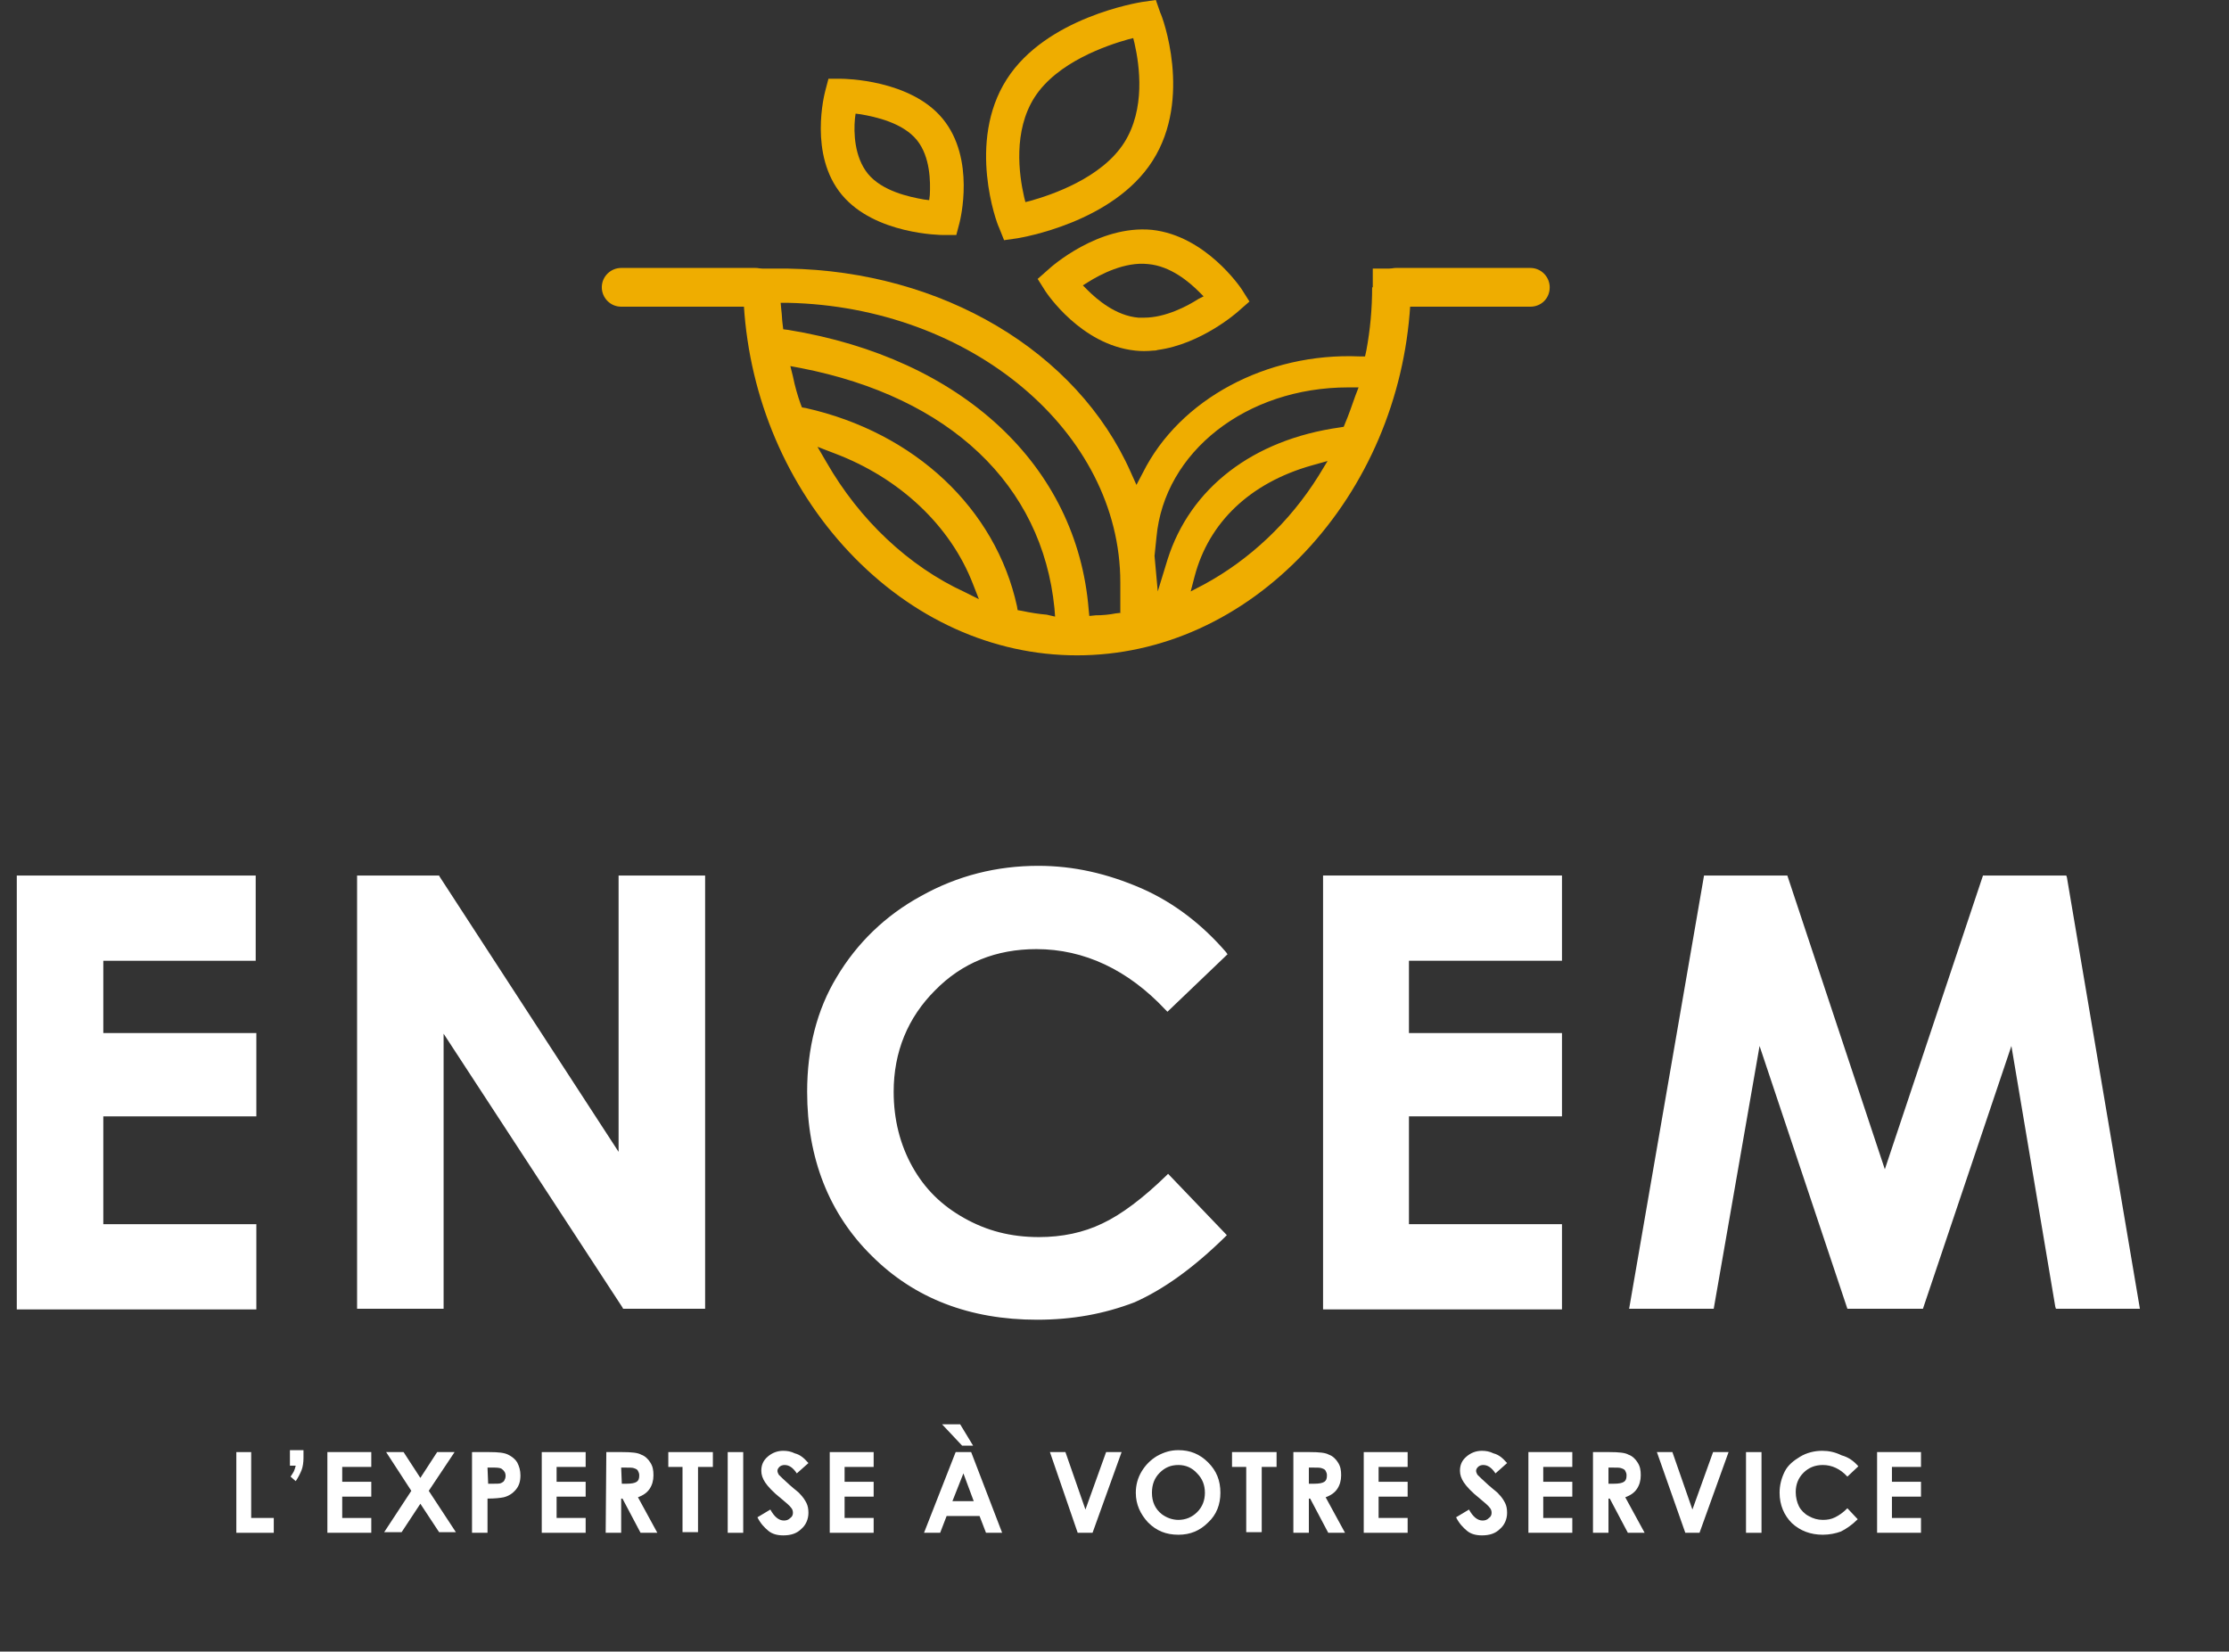 <?xml version="1.0" encoding="UTF-8"?> <svg xmlns="http://www.w3.org/2000/svg" xmlns:xlink="http://www.w3.org/1999/xlink" version="1.1" id="Calque_1" x="0px" y="0px" viewBox="0 0 345.2 255.8" style="enable-background:new 0 0 345.2 255.8;" xml:space="preserve"><rect x="0" y="0" width="345.2" height="255.8" fill="#333333" stroke="none"/> <style type="text/css"> .st0{fill:#FFFFFF;} .st1{fill:#EFAD00;} </style> <g> <g> <path class="st0" d="M36.5,224.9h2.4v10.2h3.5v2.3h-5.8v-12.5H36.5z"></path> </g> <g> <path class="st0" d="M44.9,224.6H47v1.2c0,0.7-0.1,1.4-0.3,1.9s-0.5,1.1-0.9,1.7l-0.8-0.7c0.2-0.3,0.4-0.6,0.5-0.8 s0.2-0.5,0.3-0.9h-0.9C44.9,227,44.9,224.6,44.9,224.6z"></path> </g> <g> <path class="st0" d="M50.7,224.9h6.8v2.3H53v2.3h4.5v2.3H53v3.3h4.5v2.3h-6.8V224.9z"></path> </g> <g> <path class="st0" d="M59.8,224.9h2.7l2.6,4l2.6-4h2.7l-4,6l4.2,6.4H68l-2.9-4.4l-2.9,4.4h-2.7l4.2-6.4L59.8,224.9z"></path> </g> <g> <path class="st0" d="M73.3,224.9h2.5c1.4,0,2.3,0.1,2.9,0.4c0.6,0.3,1.1,0.7,1.4,1.2c0.3,0.6,0.5,1.2,0.5,2c0,0.9-0.2,1.6-0.7,2.2 c-0.5,0.6-1.1,1-1.9,1.2c-0.5,0.1-1.3,0.2-2.5,0.2v5.3h-2.4v-12.5H73.3z M75.6,229.8h0.8c0.6,0,1,0,1.2-0.1s0.4-0.2,0.5-0.4 s0.2-0.4,0.2-0.7c0-0.5-0.2-0.8-0.6-1.1c-0.3-0.2-0.8-0.2-1.5-0.2h-0.7L75.6,229.8L75.6,229.8z"></path> </g> <g> <path class="st0" d="M83.9,224.9h6.8v2.3h-4.5v2.3h4.5v2.3h-4.5v3.3h4.5v2.3h-6.8V224.9z"></path> </g> <g> <path class="st0" d="M93.9,224.9h2.5c1.4,0,2.4,0.1,2.9,0.4c0.6,0.2,1.1,0.7,1.4,1.2c0.4,0.6,0.5,1.2,0.5,2s-0.2,1.5-0.6,2.1 s-1,1-1.8,1.3l3,5.5h-2.6l-2.8-5.3h-0.2v5.3h-2.4L93.9,224.9L93.9,224.9z M96.3,229.8H97c0.8,0,1.3-0.1,1.6-0.3 c0.3-0.2,0.4-0.5,0.4-1c0-0.3-0.1-0.5-0.2-0.7s-0.3-0.3-0.6-0.4c-0.2-0.1-0.7-0.1-1.3-0.1h-0.7L96.3,229.8L96.3,229.8z"></path> </g> <g> <path class="st0" d="M103.5,224.9h6.9v2.3h-2.3v10.1h-2.4v-10.1h-2.2V224.9z"></path> </g> <g> <path class="st0" d="M112.7,224.9h2.4v12.5h-2.4V224.9z"></path> </g> <g> <path class="st0" d="M125.2,226.6l-1.8,1.6c-0.6-0.9-1.2-1.3-1.9-1.3c-0.3,0-0.6,0.1-0.8,0.3c-0.2,0.2-0.3,0.4-0.3,0.6 c0,0.2,0.1,0.4,0.2,0.6c0.2,0.2,0.8,0.8,1.7,1.6c0.9,0.8,1.5,1.2,1.6,1.4c0.5,0.5,0.8,1,1,1.4s0.3,0.9,0.3,1.5 c0,1-0.4,1.9-1.1,2.5c-0.7,0.7-1.6,1-2.8,1c-0.9,0-1.7-0.2-2.3-0.7s-1.2-1.1-1.7-2.1l2-1.2c0.6,1.1,1.3,1.7,2.1,1.7 c0.4,0,0.7-0.1,1-0.4c0.3-0.2,0.4-0.5,0.4-0.8s-0.1-0.6-0.3-0.8c-0.2-0.3-0.7-0.7-1.4-1.3c-1.4-1.1-2.2-2-2.6-2.6 s-0.6-1.2-0.6-1.8c0-0.9,0.3-1.6,1-2.2c0.7-0.6,1.5-0.9,2.4-0.9c0.6,0,1.2,0.1,1.8,0.4C123.9,225.3,124.5,225.8,125.2,226.6z"></path> </g> <g> <path class="st0" d="M128.5,224.9h6.8v2.3h-4.5v2.3h4.5v2.3h-4.5v3.3h4.5v2.3h-6.8V224.9z"></path> </g> <g> <path class="st0" d="M148,224.9h2.4l4.8,12.5h-2.5l-1-2.6h-5.1l-1,2.6h-2.5L148,224.9z M148.7,220.6l2,3.3H149l-3.1-3.3H148.7z M149.2,228.2l-1.7,4.3h3.3L149.2,228.2z"></path> </g> <g> <path class="st0" d="M162.6,224.9h2.4l3.1,8.9l3.2-8.9h2.4l-4.5,12.5h-2.3L162.6,224.9z"></path> </g> <g> <path class="st0" d="M182.5,224.6c1.8,0,3.3,0.6,4.6,1.9c1.3,1.3,1.9,2.8,1.9,4.7c0,1.8-0.6,3.4-1.9,4.6c-1.3,1.3-2.8,1.9-4.6,1.9 c-1.9,0-3.4-0.6-4.7-1.9c-1.2-1.3-1.9-2.8-1.9-4.6c0-1.2,0.3-2.3,0.9-3.3c0.6-1,1.4-1.8,2.4-2.4 C180.3,224.9,181.3,224.6,182.5,224.6z M182.5,226.9c-1.2,0-2.1,0.4-2.9,1.2c-0.8,0.8-1.2,1.8-1.2,3.1c0,1.4,0.5,2.5,1.5,3.3 c0.8,0.6,1.7,0.9,2.6,0.9c1.1,0,2.1-0.4,2.9-1.2c0.8-0.8,1.2-1.8,1.2-3s-0.4-2.2-1.2-3C184.6,227.3,183.6,226.9,182.5,226.9z"></path> </g> <g> <path class="st0" d="M190.8,224.9h6.9v2.3h-2.3v10.1H193v-10.1h-2.2V224.9z"></path> </g> <g> <path class="st0" d="M200.4,224.9h2.5c1.4,0,2.4,0.1,2.9,0.4c0.6,0.2,1.1,0.7,1.4,1.2c0.4,0.6,0.5,1.2,0.5,2s-0.2,1.5-0.6,2.1 c-0.4,0.6-1,1-1.8,1.3l3,5.5h-2.6l-2.8-5.3h-0.2v5.3h-2.4v-12.5H200.4z M202.8,229.8h0.7c0.8,0,1.3-0.1,1.6-0.3s0.4-0.5,0.4-1 c0-0.3-0.1-0.5-0.2-0.7c-0.1-0.2-0.3-0.3-0.6-0.4c-0.2-0.1-0.7-0.1-1.3-0.1h-0.7v2.5H202.8z"></path> </g> <g> <path class="st0" d="M211.2,224.9h6.8v2.3h-4.5v2.3h4.5v2.3h-4.5v3.3h4.5v2.3h-6.8V224.9z"></path> </g> <g> <path class="st0" d="M233.4,226.6l-1.8,1.6c-0.6-0.9-1.2-1.3-1.9-1.3c-0.3,0-0.6,0.1-0.8,0.3s-0.3,0.4-0.3,0.6 c0,0.2,0.1,0.4,0.2,0.6c0.2,0.2,0.8,0.8,1.7,1.6s1.5,1.2,1.6,1.4c0.5,0.5,0.8,1,1,1.4s0.3,0.9,0.3,1.5c0,1-0.4,1.9-1.1,2.5 c-0.7,0.7-1.6,1-2.8,1c-0.9,0-1.7-0.2-2.3-0.7s-1.2-1.1-1.7-2.1l2-1.2c0.6,1.1,1.3,1.7,2.1,1.7c0.4,0,0.7-0.1,1-0.4 c0.3-0.2,0.4-0.5,0.4-0.8s-0.1-0.6-0.3-0.8c-0.2-0.3-0.7-0.7-1.4-1.3c-1.4-1.1-2.2-2-2.6-2.6c-0.4-0.6-0.6-1.2-0.6-1.8 c0-0.9,0.3-1.6,1-2.2c0.7-0.6,1.5-0.9,2.4-0.9c0.6,0,1.2,0.1,1.8,0.4C232.1,225.3,232.7,225.8,233.4,226.6z"></path> </g> <g> <path class="st0" d="M236.7,224.9h6.8v2.3H239v2.3h4.5v2.3H239v3.3h4.5v2.3h-6.8V224.9z"></path> </g> <g> <path class="st0" d="M246.8,224.9h2.5c1.4,0,2.4,0.1,2.9,0.4c0.6,0.2,1.1,0.7,1.4,1.2c0.4,0.6,0.5,1.2,0.5,2s-0.2,1.5-0.6,2.1 c-0.4,0.6-1,1-1.8,1.3l3,5.5h-2.6l-2.8-5.3h-0.2v5.3h-2.4v-12.5H246.8z M249.2,229.8h0.7c0.8,0,1.3-0.1,1.6-0.3s0.4-0.5,0.4-1 c0-0.3-0.1-0.5-0.2-0.7c-0.1-0.2-0.3-0.3-0.6-0.4c-0.2-0.1-0.7-0.1-1.3-0.1h-0.7v2.5H249.2z"></path> </g> <g> <path class="st0" d="M256.6,224.9h2.4l3.1,8.9l3.2-8.9h2.4l-4.5,12.5H261L256.6,224.9z"></path> </g> <g> <path class="st0" d="M270.4,224.9h2.4v12.5h-2.4V224.9z"></path> </g> <g> <path class="st0" d="M287.8,227.1l-1.7,1.6c-1.1-1.2-2.4-1.8-3.8-1.8c-1.2,0-2.2,0.4-3,1.2s-1.2,1.8-1.2,3c0,0.8,0.2,1.6,0.5,2.2 s0.9,1.2,1.5,1.5c0.7,0.4,1.4,0.6,2.2,0.6c0.7,0,1.3-0.1,1.9-0.4s1.2-0.7,1.9-1.4l1.6,1.7c-0.9,0.9-1.8,1.5-2.6,1.9 c-0.8,0.3-1.8,0.5-2.8,0.5c-1.9,0-3.5-0.6-4.8-1.8c-1.2-1.2-1.9-2.8-1.9-4.7c0-1.2,0.3-2.3,0.8-3.3s1.4-1.7,2.4-2.3 s2.2-0.9,3.4-0.9c1,0,2,0.2,3,0.7C286.3,225.7,287.1,226.3,287.8,227.1z"></path> </g> <g> <path class="st0" d="M290.7,224.9h6.8v2.3H293v2.3h4.5v2.3H293v3.3h4.5v2.3h-6.8V224.9z"></path> </g> </g> <g> <g> <path class="st0" d="M3,136h36.2v12.4H15.6v12h23.7v12.1H15.6V190h23.7v12.4H3V136z"></path> <path class="st0" d="M39.7,202.8H2.6v-67.2h37v13.2H16V160h23.7v12.9H16v16.7h23.7V202.8z M3.4,202h35.5v-11.6H15.2v-18.3h23.7 v-11.3H15.2V148h23.6v-11.6H3.4V202z"></path> </g> <g> <path class="st0" d="M55.7,136h12.1l28.4,43.7V136h12.6v66.3H96.7l-28.4-43.5v43.5H55.7V136z"></path> <path class="st0" d="M109.2,202.7H96.5l-0.1-0.2l-27.7-42.4v42.6H55.3v-67.1H68l0.1,0.2l27.7,42.6v-42.8h13.4V202.7z M96.9,201.9 h11.5v-65.5H96.6V181l-29-44.6H56.1v65.5h11.8v-44.4L96.9,201.9z"></path> </g> <g> <path class="st0" d="M189.6,147.7l-8.8,8.4c-6-6.4-12.8-9.5-20.3-9.5c-6.3,0-11.7,2.2-16,6.5s-6.5,9.7-6.5,16 c0,4.4,1,8.4,2.9,11.8s4.6,6.1,8.2,8.1c3.5,2,7.4,2.9,11.7,2.9c3.7,0,7-0.7,10-2.1c3-1.4,6.4-3.9,10-7.5l8.6,8.9 c-4.9,4.8-9.5,8.1-13.9,10c-4.4,1.8-9.3,2.8-14.9,2.8c-10.3,0-18.8-3.3-25.3-9.8c-6.6-6.5-9.9-14.9-9.9-25.1 c0-6.6,1.5-12.5,4.5-17.6c3-5.1,7.3-9.3,12.9-12.4c5.6-3.1,11.6-4.7,18-4.7c5.5,0,10.7,1.2,15.8,3.5 C181.5,140.1,185.9,143.4,189.6,147.7z"></path> <path class="st0" d="M160.6,204.4c-10.4,0-19-3.3-25.6-9.9c-6.6-6.5-10-15.1-10-25.4c0-6.7,1.5-12.7,4.6-17.8 c3.1-5.2,7.5-9.5,13-12.5c5.7-3.2,11.8-4.7,18.2-4.7c5.5,0,10.7,1.2,16,3.5c5,2.2,9.4,5.6,13.1,9.9l0.2,0.3l-9.3,8.9l-0.3-0.3 c-5.8-6.2-12.6-9.4-20-9.4c-6.2,0-11.5,2.1-15.7,6.4c-4.2,4.2-6.4,9.5-6.4,15.7c0,4.3,1,8.2,2.9,11.6c1.9,3.4,4.5,6,8.1,8 c3.4,1.9,7.1,2.9,11.5,2.9c3.6,0,6.9-0.7,9.8-2.1c3-1.4,6.4-4,9.9-7.4l0.3-0.3l9.1,9.5l-0.3,0.3c-4.9,4.8-9.5,8.1-14,10.1 C171,203.5,166.1,204.4,160.6,204.4z M160.8,134.8c-6.2,0-12.2,1.6-17.8,4.7c-5.5,3-9.7,7.1-12.8,12.3c-3,5-4.4,10.9-4.4,17.4 c0,10.1,3.3,18.4,9.8,24.8c6.4,6.4,14.9,9.7,25,9.7c5.4,0,10.2-0.9,14.8-2.8c4.3-1.9,8.7-5,13.5-9.7l-8.1-8.3 c-3.5,3.4-6.8,5.9-9.8,7.3c-3.1,1.4-6.4,2.1-10.2,2.1c-4.5,0-8.4-1-11.9-3c-3.6-2-6.4-4.7-8.3-8.2c-2-3.5-2.9-7.5-2.9-12 c0-6.4,2.2-11.9,6.6-16.3c4.4-4.4,9.9-6.6,16.3-6.6c7.6,0,14.4,3.1,20.3,9.3l8.3-7.9c-3.6-4.1-7.8-7.3-12.6-9.4 C171.3,135.9,166.2,134.8,160.8,134.8z"></path> </g> <g> <path class="st0" d="M205.3,136h36.2v12.4h-23.7v12h23.7v12.1h-23.7V190h23.7v12.4h-36.2V136z"></path> <path class="st0" d="M241.9,202.8h-37v-67.2h37v13.2h-23.7V160h23.7v12.9h-23.7v16.7h23.7V202.8z M205.7,202h35.4v-11.6h-23.7 v-18.3h23.7v-11.3h-23.7V148h23.7v-11.6h-35.4V202z"></path> </g> <g> <path class="st0" d="M264.3,136h12.3l15.4,46.3l15.5-46.3h12.3l11.1,66.3h-12.2l-7.1-41.9l-14.1,41.9h-11.1l-14-41.9l-7.3,41.9 h-12.3L264.3,136z"></path> <path class="st0" d="M331.4,202.7h-13l-0.1-0.3l-6.8-40.4l-13.7,40.7h-11.7l-0.1-0.3L272.5,162l-7.1,40.7h-13.1l11.6-67.1h12.9 l15.1,45.5l15.2-45.5h12.9l0.1,0.3L331.4,202.7z M319,201.9h11.4l-11-65.5h-11.7L292,183.5l-15.7-47.1h-11.7l-11.4,65.5h11.5 l7.5-43.1l14.4,43.1h10.5l14.5-43.1L319,201.9z"></path> </g> </g> <g> <g> <path class="st1" d="M178.5,24.9c6.2-9.7,1.5-22.4,1.2-22.9L179,0l-2.1,0.3c-0.6,0.1-14.9,2.4-21,12c-6.2,9.7-1.5,22.4-1.2,22.9 l0.8,2l2.1-0.3C158.1,36.8,172.4,34.5,178.5,24.9z M159.6,31.1l-0.8,0.2l-0.2-0.8c-0.8-3.5-1.7-10.2,1.6-15.4 c3.5-5.5,11.3-8.1,14.5-9l0.8-0.2l0.2,0.8c0.8,3.5,1.7,10.2-1.6,15.4C170.6,27.6,162.8,30.2,159.6,31.1z"></path> <path class="st1" d="M146,18.4c-5-6.1-15.3-6.2-15.7-6.2h-2l-0.5,1.9c-0.1,0.4-2.6,9.9,2.6,16.1c5.1,6.1,15.3,6.2,15.7,6.2h2 l0.5-1.9C148.7,34.1,151.1,24.6,146,18.4z M144,30.2l-0.1,0.8l-0.8-0.1c-2.3-0.4-6.5-1.3-8.7-4c-2.1-2.6-2.2-6.4-2-8.5l0.1-0.8 l0.8,0.1c2.3,0.4,6.5,1.3,8.7,4C144.1,24.3,144.1,28.2,144,30.2z"></path> <path class="st1" d="M193.5,46.7l-1.2-1.9c-0.2-0.3-5.6-8.3-13.9-9.2c-8.3-0.8-15.7,5.8-16,6.1l-1.7,1.5l1.2,1.9 c0.2,0.3,5.5,8.3,13.9,9.2c0.9,0.1,1.8,0.1,2.8,0c0.2,0,0.4,0,0.7-0.1l0,0c6.7-0.9,12.3-5.8,12.6-6.1L193.5,46.7z M185.6,46.3 c-1.7,1.1-5.1,2.9-8.4,2.9c-0.3,0-0.6,0-0.9,0c-3.5-0.3-6.4-2.8-7.9-4.3l-0.7-0.7l0.8-0.5c1.9-1.2,5.7-3.2,9.3-2.8 c3.5,0.3,6.4,2.8,7.9,4.3l0.7,0.7L185.6,46.3z"></path> </g> <path class="st1" d="M212.5,44.5c0,3.3-0.3,6.6-0.9,9.8l-0.2,0.9h-0.9c-14.3-0.6-27.8,6.6-33.5,18l-1,1.9l-0.9-2 C166.8,54.4,145.9,42,122,41.6h-1.1H98.6v5.7h16.5h0.1c0.9,14.4,6.7,28,16.3,38.2c9.7,10.3,22.2,16,35.3,16s25.6-5.7,35.3-16 c9.6-10.2,15.4-23.8,16.3-38.2h0.1h17v-5.7h-22.9v2.9H212.5z M149.4,91.7c-8.7-4-16.3-11.2-21.4-20.1l-1.4-2.4l2.6,1 c10.1,3.8,18,11.2,21.5,20.3l0.9,2.3L149.4,91.7z M162.1,95.2c-1.2-0.1-2.5-0.3-3.9-0.6l-0.6-0.1l-0.1-0.6 c-3.3-15.1-15.8-26.9-32.7-30.7l-0.6-0.1l-0.2-0.5c-0.5-1.4-0.9-2.8-1.2-4.3l-0.4-1.6L124,57c23.1,4.5,37.4,18.1,39.3,37.2l0.1,1.3 L162.1,95.2z M173.7,94.9l-0.9,0.1c-1,0.2-2.1,0.3-3.1,0.3l-1,0.1l-0.1-1c-1.8-22.3-19.6-38.9-46.5-43.3l-0.8-0.1l-0.1-0.8 c-0.1-0.7-0.1-1.5-0.2-2.2l-0.1-1.1h1.1c28.4,0.6,51.5,20,51.5,43.3v4.7H173.7z M204.2,73.7c-4.5,7.2-10.7,13-17.7,16.8l-2.1,1.1 l0.6-2.3c2.2-8.4,8.6-14.5,18.1-17.2l2.5-0.7L204.2,73.7z M209.9,61.3c-0.5,1.4-1,2.9-1.6,4.3l-0.2,0.5l-0.6,0.1 c-13.5,1.9-23.2,9.4-26.7,20.5l-1.5,4.9l-0.5-5.5l0.3-2.9C180.3,70,193,60,208.8,60c0.1,0,0.1,0,0.2,0h1.4L209.9,61.3z"></path> </g> <path class="st1" d="M237,47.5h-20.8c-1.7,0-3-1.4-3-3l0,0c0-1.7,1.4-3,3-3H237c1.7,0,3,1.4,3,3l0,0C240,46.2,238.7,47.5,237,47.5z"></path> <path class="st1" d="M117,47.5H96.2c-1.7,0-3-1.4-3-3l0,0c0-1.7,1.4-3,3-3H117c1.7,0,3,1.4,3,3l0,0C120,46.2,118.6,47.5,117,47.5z"></path> </svg> 